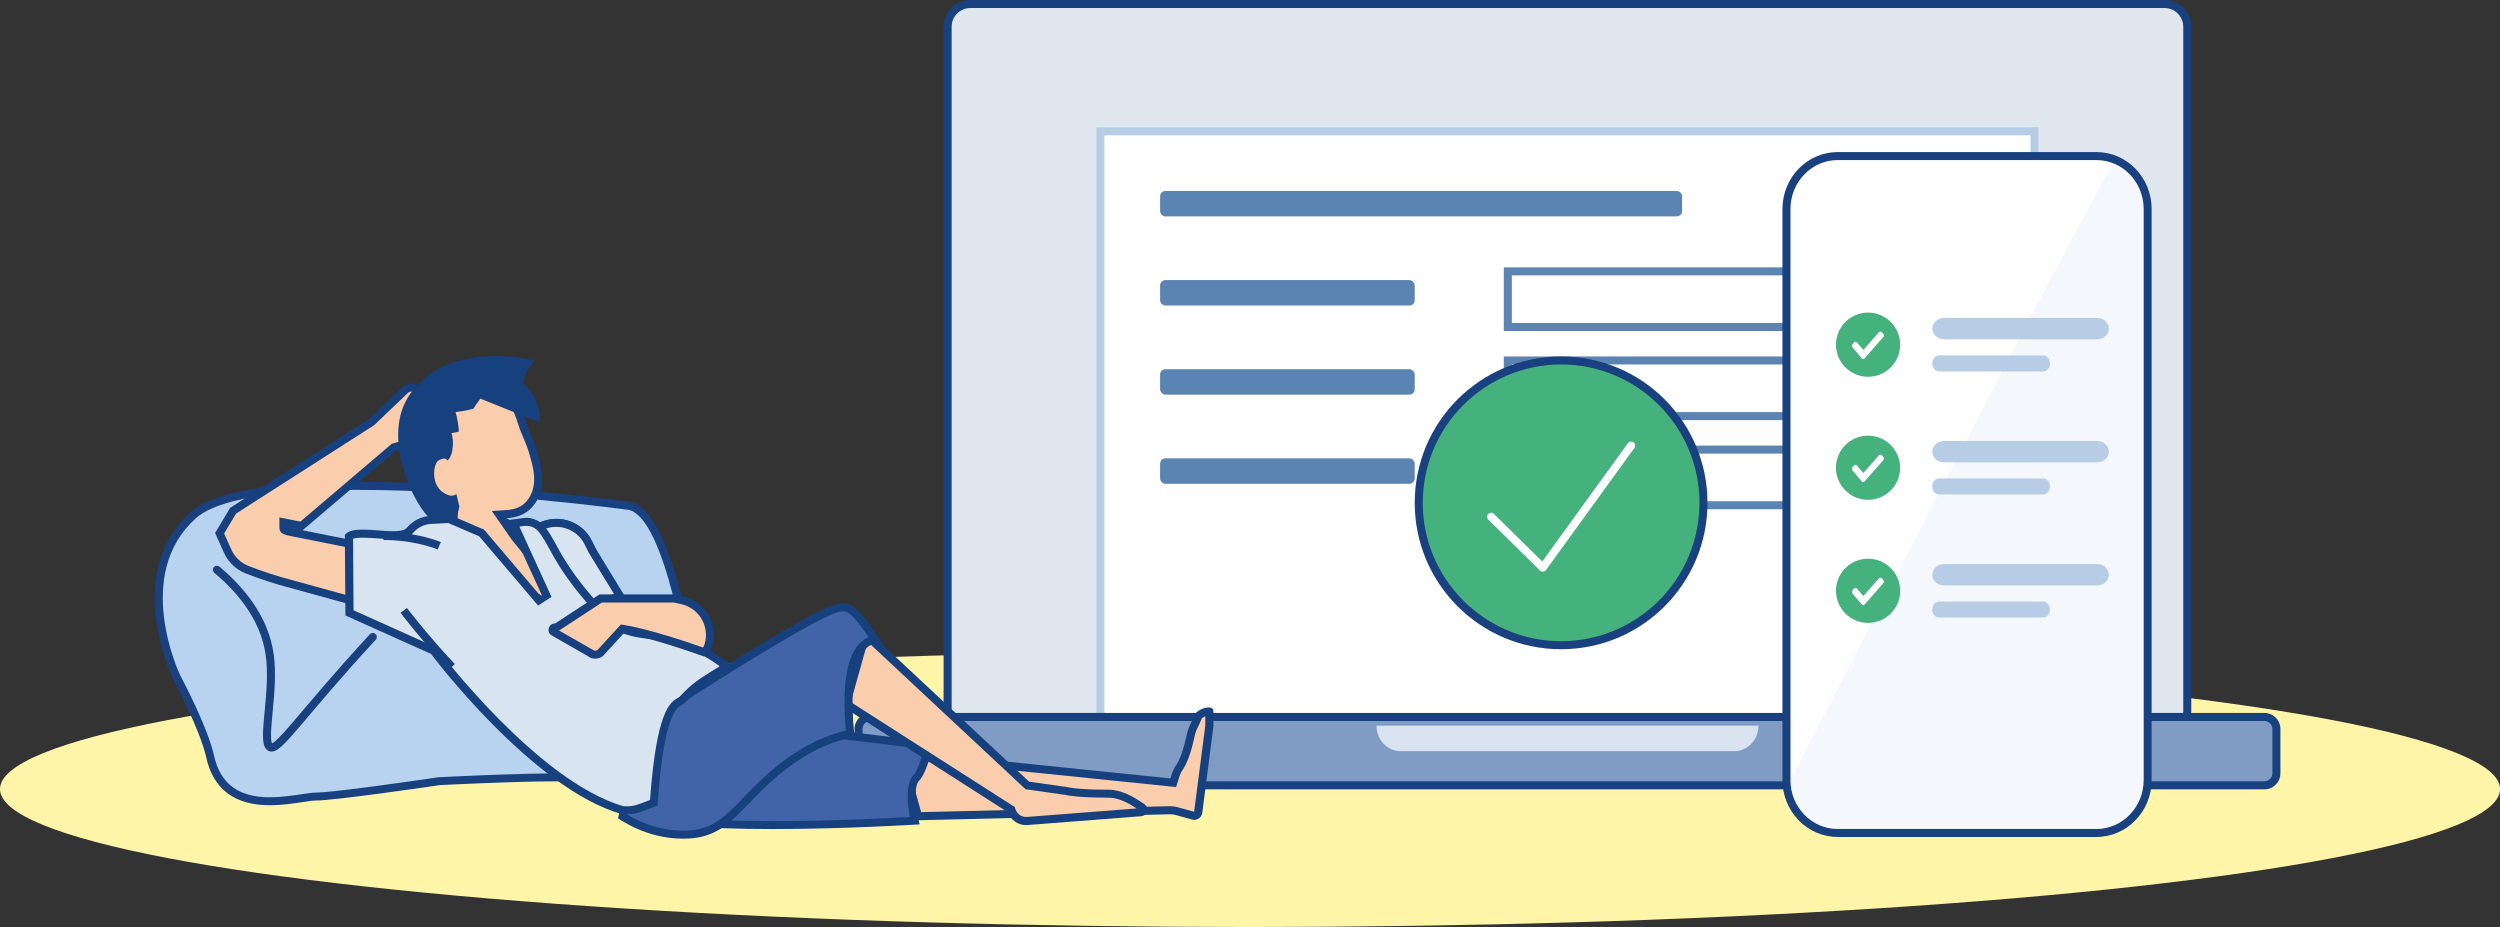 <?xml version="1.0" encoding="UTF-8"?>
<svg id="Ebene_2" data-name="Ebene 2" xmlns="http://www.w3.org/2000/svg" width="467.25" height="173.26" viewBox="0 0 467.25 173.26">
  <rect x="0" y="0" width="467.25" height="173.26" fill="#333333" stroke="none"/>
  <defs>
    <style>
      .cls-1 {
        fill: #fff5a8;
      }

      .cls-1, .cls-2, .cls-3, .cls-4, .cls-5, .cls-6, .cls-7, .cls-8, .cls-9, .cls-10, .cls-11, .cls-12, .cls-13, .cls-14, .cls-15, .cls-16 {
        stroke-width: 0px;
      }

      .cls-17 {
        fill: #a1d1b9;
        stroke: #16417e;
      }

      .cls-17, .cls-18, .cls-19 {
        stroke-width: 1.5px;
      }

      .cls-18 {
        stroke: #19407f;
        stroke-miterlimit: 10;
      }

      .cls-18, .cls-19 {
        fill: none;
        stroke-linecap: round;
      }

      .cls-19 {
        stroke: #fff;
        stroke-linejoin: round;
      }

      .cls-2 {
        fill: #16417e;
      }

      .cls-3 {
        fill: #b7cce5;
      }

      .cls-4 {
        isolation: isolate;
        opacity: 1;
      }

      .cls-4, .cls-14 {
        fill: #fff;
      }

      .cls-5 {
        fill: #19417f;
      }

      .cls-6 {
        fill: #faceac;
      }

      .cls-7 {
        fill: #45b17d;
      }

      .cls-8 {
        fill: #d9e4f1;
      }

      .cls-9 {
        fill: #5c84b2;
      }

      .cls-10 {
        fill: #809cc4;
      }

      .cls-11 {
        fill: #19407f;
      }

      .cls-20 {
        opacity: .3;
      }

      .cls-12 {
        fill: #b8d3f0;
      }

      .cls-13 {
        fill: #d9e3f0;
      }

      .cls-15 {
        fill: #4164a9;
      }

      .cls-16 {
        fill: #dfe6ed;
      }
    </style>
  </defs>
  <g id="Ebene_9" data-name="Ebene 9">
    <g>
      <ellipse class="cls-1" cx="233.63" cy="147.48" rx="233.63" ry="25.78"/>
      <g>
        <g id="Computer2">
          <g id="Bildschirm">
            <path class="cls-16" d="M177.11,134.88V5c0-2.34,1.91-4.25,4.25-4.25h223.19c2.34,0,4.25,1.91,4.25,4.25v129.88h-231.69Z"/>
            <path class="cls-5" d="M404.55,1.5c1.93,0,3.5,1.57,3.5,3.5v129.13h-230.19V5c0-1.93,1.57-3.5,3.5-3.5h223.19M404.55,0h-223.19c-2.76,0-5,2.24-5,5v130.63h233.19V5c0-2.76-2.24-5-5-5h0Z"/>
          </g>
          <g id="Para_BG" data-name="Para BG">
            <rect class="cls-14" x="205.67" y="24.54" width="174.58" height="110.33"/>
            <path class="cls-3" d="M379.5,25.29v108.83h-173.08V25.29h173.08M381,23.79h-176.08v111.83h176.08V23.79h0Z"/>
          </g>
          <g>
            <rect class="cls-9" x="216.82" y="35.69" width="97.56" height="4.76" rx="1" ry="1"/>
            <g>
              <rect class="cls-9" x="216.82" y="52.35" width="47.59" height="4.76" rx="1" ry="1"/>
              <path class="cls-9" d="M360.46,51.47v8.9h-77.9v-8.9h77.9M361.96,49.97h-80.9v11.9h80.9v-11.9h0Z"/>
            </g>
            <g>
              <rect class="cls-9" x="216.82" y="69" width="47.59" height="4.76" rx="1" ry="1"/>
              <path class="cls-9" d="M360.46,68.12v8.9h-77.9v-8.9h77.9M361.96,66.62h-80.9v11.9h80.9v-11.9h0Z"/>
            </g>
            <g>
              <rect class="cls-9" x="216.82" y="85.66" width="47.59" height="4.76" rx="1" ry="1"/>
              <path class="cls-9" d="M360.46,84.78v8.9h-77.9v-8.9h77.9M361.96,83.28h-80.9v11.9h80.9v-11.9h0Z"/>
            </g>
          </g>
          <g id="Tastatur">
            <g>
              <rect class="cls-10" x="160.46" y="134" width="265" height="12.78" rx="2.25" ry="2.25"/>
              <path class="cls-5" d="M423.21,134.75c.83,0,1.5.67,1.5,1.5v8.28c0,.83-.67,1.5-1.5,1.5H162.71c-.83,0-1.5-.67-1.5-1.5v-8.28c0-.83.67-1.5,1.5-1.5h260.5M423.21,133.25H162.71c-1.66,0-3,1.34-3,3v8.28c0,1.66,1.34,3,3,3h260.5c1.66,0,3-1.34,3-3v-8.28c0-1.66-1.34-3-3-3h0Z"/>
            </g>
            <path id="Rechteck_28970" data-name="Rechteck 28970" class="cls-13" d="M257.27,135.63h71.38c0,2.63-2.01,4.76-4.5,4.76h-62.39c-2.48,0-4.5-2.13-4.5-4.76,0,0,0,0,0,0h0Z"/>
          </g>
          <g>
            <g>
              <path class="cls-7" d="M291.77,120.6c-14.67,0-26.61-11.94-26.61-26.61s11.94-26.61,26.61-26.61,26.61,11.94,26.61,26.61-11.94,26.61-26.61,26.61Z"/>
              <path class="cls-5" d="M291.77,68.12c14.26,0,25.86,11.6,25.86,25.86s-11.6,25.86-25.86,25.86-25.86-11.6-25.86-25.86,11.6-25.86,25.86-25.86M291.77,66.62c-15.11,0-27.36,12.25-27.36,27.36s12.25,27.36,27.36,27.36,27.36-12.25,27.36-27.36-12.25-27.36-27.36-27.36h0Z"/>
            </g>
            <path id="Pfad_34235" data-name="Pfad 34235" class="cls-19" d="M278.68,96.58l9.67,9.51,16.51-22.81"/>
          </g>
        </g>
        <g>
          <g>
            <path class="cls-14" d="M343.47,155.67c-5.28,0-9.57-4.43-9.57-9.88V39.05c0-5.45,4.29-9.88,9.57-9.88h48.36c5.28,0,9.57,4.43,9.57,9.88v106.75c0,5.45-4.29,9.88-9.57,9.88h-48.36Z"/>
            <path class="cls-5" d="M391.82,29.92c4.86,0,8.82,4.09,8.82,9.13v106.75c0,5.03-3.96,9.13-8.82,9.13h-48.36c-4.86,0-8.82-4.09-8.82-9.13V39.05c0-5.03,3.96-9.13,8.82-9.13h48.36M391.82,28.42h-48.36c-5.69,0-10.32,4.77-10.32,10.63v106.75c0,5.86,4.63,10.63,10.32,10.63h48.36c5.69,0,10.32-4.77,10.32-10.63V39.05c0-5.86-4.63-10.63-10.32-10.63h0Z"/>
          </g>
          <g class="cls-20">
            <path class="cls-13" d="M343.47,154.92c-4.86,0-8.82-4.09-8.82-9.13,0,0,59.48-115.64,60.5-115.2,3.22,1.36,5.5,4.64,5.5,8.45v106.75c0,5.03-3.96,9.13-8.82,9.13h-48.36Z"/>
          </g>
          <g id="Text">
            <path id="Rechteck_28928" data-name="Rechteck 28928" class="cls-3" d="M363.36,59.42h28.57c1.22,0,2.21.9,2.21,2h0c0,1.11-.99,2-2.21,2h-28.57c-1.22,0-2.21-.9-2.21-2h0c0-1.11.99-2,2.21-2Z"/>
            <path id="Rechteck_28929" data-name="Rechteck 28929" class="cls-3" d="M362.43,66.42h19.42c.71,0,1.29.67,1.29,1.5h0c0,.83-.58,1.5-1.29,1.5h-19.42c-.71,0-1.29-.67-1.29-1.5h0c0-.83.58-1.5,1.29-1.5Z"/>
          </g>
          <g id="Text-2" data-name="Text">
            <path id="Rechteck_28928-2" data-name="Rechteck 28928" class="cls-3" d="M363.36,82.42h28.57c1.22,0,2.21.9,2.21,2h0c0,1.11-.99,2-2.21,2h-28.57c-1.22,0-2.21-.9-2.21-2h0c0-1.11.99-2,2.21-2Z"/>
            <path id="Rechteck_28929-2" data-name="Rechteck 28929" class="cls-3" d="M362.43,89.42h19.42c.71,0,1.29.67,1.29,1.5h0c0,.83-.58,1.5-1.29,1.5h-19.42c-.71,0-1.29-.67-1.29-1.5h0c0-.83.58-1.5,1.29-1.5Z"/>
          </g>
          <g id="Text-3" data-name="Text">
            <path id="Rechteck_28928-3" data-name="Rechteck 28928" class="cls-3" d="M363.36,105.42h28.57c1.22,0,2.21.9,2.21,2h0c0,1.11-.99,2-2.21,2h-28.57c-1.22,0-2.21-.9-2.21-2h0c0-1.11.99-2,2.21-2Z"/>
            <path id="Rechteck_28929-3" data-name="Rechteck 28929" class="cls-3" d="M362.43,112.42h19.42c.71,0,1.29.67,1.29,1.5h0c0,.83-.58,1.5-1.29,1.5h-19.42c-.71,0-1.29-.67-1.29-1.5h0c0-.83.58-1.5,1.29-1.5Z"/>
          </g>
          <g id="OK">
            <path class="cls-7" d="M349.14,70.42c-3.31,0-6-2.69-6-6s2.69-6,6-6,6,2.69,6,6-2.69,6-6,6Z"/>
            <path id="Tick" class="cls-4" d="M352.02,62.43l-.31-.34c-.12-.13-.32-.15-.46-.05h-.03s-2.96,3.37-2.96,3.37l-1.18-1.39-.03-.03c-.07-.08-.16-.12-.26-.12h0c-.1,0-.19.04-.26.12l-.31.34c-.14.15-.14.4-.01.55l.04.07,1.72,2.04h0c.14.16.37.16.51,0,0,0,0,0,0,0l3.52-4.01c.14-.15.14-.4,0-.56,0,0,0,0,0,0Z"/>
          </g>
          <g id="OK-2" data-name="OK">
            <path class="cls-7" d="M349.14,93.42c-3.31,0-6-2.69-6-6s2.69-6,6-6,6,2.69,6,6-2.69,6-6,6Z"/>
            <path id="Tick-2" data-name="Tick" class="cls-4" d="M352.02,85.43l-.31-.34c-.12-.13-.32-.15-.46-.05h-.03s-2.96,3.37-2.96,3.37l-1.18-1.39-.03-.03c-.07-.08-.16-.12-.26-.12h0c-.1,0-.19.04-.26.12l-.31.34c-.14.15-.14.4-.01.55l.04.07,1.72,2.04h0c.14.16.37.16.51,0,0,0,0,0,0,0l3.52-4.01c.14-.15.14-.4,0-.56,0,0,0,0,0,0Z"/>
          </g>
          <g id="OK-3" data-name="OK">
            <path class="cls-7" d="M349.14,116.42c-3.31,0-6-2.69-6-6s2.69-6,6-6c3.31,0,6,2.69,6,6s-2.69,6-6,6Z"/>
            <path id="Tick-3" data-name="Tick" class="cls-4" d="M352.02,108.43l-.31-.34c-.12-.13-.32-.15-.46-.05h-.03s-2.96,3.37-2.96,3.37l-1.18-1.39-.03-.03c-.07-.08-.16-.12-.26-.12h0c-.1,0-.19.04-.26.12l-.31.34c-.14.15-.14.4-.01.55l.04.07,1.72,2.04h0c.14.16.37.16.51,0,0,0,0,0,0,0l3.52-4.01c.14-.15.14-.4,0-.56,0,0,0,0,0,0Z"/>
          </g>
        </g>
        <g>
          <g id="Sitz">
            <g>
              <path class="cls-12" d="M50.44,149.76c-6.25,0-9.9-2.73-11.15-8.34-1.15-5.18-5.76-13.91-6.28-14.89-.09-.18-9.23-19.26,3.15-30.27,4.07-3.62,14.46-5.46,30.87-5.46,22.85,0,50.05,3.68,50.32,3.72v-.04c.13.03.26.06.4.09,7.77,1.89,12.37,32.56,13.57,44.95l-.13.06c-5.04,2.12-15.65,6.13-19.72,6.13-.35,0-.65-.03-.89-.08-.96-.22-3.17-.33-6.56-.33-7.34,0-18.43.54-21.66.7h-.23s-.07.02-.07.02c-2,.29-19.64,2.87-23.05,2.87-.62,0-1.56.14-2.64.31-1.68.26-3.77.57-5.94.57Z"/>
              <path class="cls-11" d="M67.03,91.56c22.82,0,49.95,3.67,50.22,3.71v-.04c.11.02.21.05.32.08,6.48,1.57,11.3,27.2,12.94,43.74-5.12,2.14-15.2,5.92-19.05,5.92-.36,0-.59-.04-.72-.07-1.03-.24-3.23-.35-6.72-.35-7.13,0-17.53.49-21.68.7h-.16s-.1.01-.1.01h-.1c-7.24,1.08-20.22,2.88-22.97,2.88-.68,0-1.64.15-2.75.31-1.65.25-3.71.56-5.83.56-5.85,0-9.26-2.53-10.42-7.75-1.17-5.26-5.75-13.95-6.34-15.06-.32-.67-8.79-18.91,2.98-29.38,2.7-2.4,10.16-5.27,30.37-5.27M67.03,90.06c-16.6,0-27.15,1.9-31.37,5.64-12.85,11.43-3.41,30.98-3.32,31.17.06.12,5.04,9.42,6.21,14.71,1.32,5.92,5.31,8.92,11.88,8.92,2.22,0,4.34-.32,6.05-.58,1.05-.16,1.96-.3,2.52-.3,3.6,0,22.39-2.76,23.19-2.88.07,0,13.34-.71,21.81-.71,4.15,0,5.76.17,6.39.31.3.07.66.1,1.06.1,5.23,0,19.41-5.94,20.01-6.19l.64-.27s-4.06-43.69-14.19-46.15c-3.44-.83-4.6-1.11-4.63-1.11-.06,0,4.16,1.05,4.16,1.05-.27-.04-27.39-3.72-50.43-3.72h0Z"/>
            </g>
            <path class="cls-18" d="M40.54,106.49c4.29,3.61,8.85,8.85,9.86,15.82,1,6.89-1.54,16.15.02,17.31,1.43,1.06,5.65-5.82,19.26-20.57"/>
          </g>
          <g id="Mann-Liegend">
            <g>
              <g>
                <g>
                  <path class="cls-6" d="M168.4,141.07l50.89,5.23.48-1.5c.15-.46.36-.9.65-1.3.55-.78,1.35-2.4,2.06-5.73.29-1.26.47-1.62.76-2.22.18-.37.41-.84.72-1.61.14-.34,1.16-.96,1.94-.96.05,0,.09,0,.13,0l.02,2.69-2.07,16.12c-.05.39-.38.68-.77.68-.07,0-.14,0-.21-.03l-3-.83c-.43-.12-.87-.18-1.31-.18l-47.07,1.12-3.2-11.49Z"/>
                  <path class="cls-2" d="M225.27,133.87v1.75s-2.09,16.1-2.09,16.1l-3-.83c-.49-.14-1-.21-1.52-.21h-.13s-46.37,1.11-46.37,1.11l-2.75-9.86,49.19,5.05,1.21.12.37-1.16.29-.92c.12-.38.31-.75.54-1.09.84-1.2,1.6-3.27,2.18-5.99.27-1.18.43-1.5.71-2.07.19-.38.41-.84.72-1.61.1-.12.37-.28.65-.39M225.89,132.22c-.96,0-2.35.7-2.64,1.44-.79,2-1.02,1.8-1.52,3.95-.71,3.29-1.48,4.8-1.94,5.46-.32.46-.58.97-.75,1.5l-.29.92-51.37-5.28,3.65,13.11,47.54-1.13s.07,0,.1,0c.38,0,.75.05,1.11.15l3,.83c.14.04.28.06.41.06.75,0,1.42-.55,1.52-1.34l2.08-16.17-.02-3.05c-.13-.32-.46-.45-.87-.45h0Z"/>
                </g>
                <g id="Pants">
                  <path class="cls-15" d="M144.52,154.2c-22.55,0-27.65-2.28-28.68-3.63-.07-.12-.76-1.47-1.32-2.55-.57-1.11-.96-1.88-1.21-2.35,6.72-6,16.25-10.73,17.72-11.44l42.6,5.11c-.52,2.16-1.47,5.16-2.34,6-1.47,1.41-.75,5.95-.33,8.04-3.2.19-14.76.82-26.44.82Z"/>
                  <path class="cls-2" d="M131.16,135l41.53,4.99c-.57,2.13-1.34,4.26-1.92,4.82-.72.69-1.69,2.62-.72,7.89-4.08.23-14.75.77-25.53.77-23.16,0-27.3-2.44-28.04-3.28-.18-.33-.79-1.52-1.29-2.5-.41-.8-.71-1.39-.94-1.83,6.36-5.53,15-9.91,16.91-10.84M130.9,133.45s-11.09,5.21-18.53,12.05c.23.36,2.74,5.35,2.87,5.52,2.39,3.13,16,3.93,29.27,3.93s27.36-.87,27.36-.87c0,0-1.58-6.74-.07-8.2,1.51-1.46,2.74-7.18,2.74-7.18l-43.64-5.24h0Z"/>
                </g>
                <g>
                  <path class="cls-6" d="M191.75,153.46c-1.19,0-2.25-.75-2.65-1.88l-.09-.24-30.89-19.76,3.65-13.02,30.23,28.25,7.27,1.03c.35.09,2.32.5,7.53.5h.38c2.34.02,4.59,1.39,6.28,2.59.25.18.21.42.19.52-.03.1-.12.33-.43.35l-21.27,1.65c-.07,0-.15,0-.22,0Z"/>
                  <path class="cls-2" d="M162.17,119.95l29.16,27.24.35.32.47.07,7,.99c.52.12,2.57.51,7.67.51h.37c1.87.01,3.73,1.01,5.24,2.02l-20.51,1.59c-.05,0-.11,0-.16,0-.87,0-1.65-.55-1.94-1.38l-.17-.49-.44-.28-30.2-19.32,3.17-11.3M161.39,117.17l-4.13,14.74,31.14,19.92c.5,1.43,1.85,2.38,3.35,2.38.09,0,.18,0,.28-.01l21.27-1.65c1.15-.09,1.56-1.57.61-2.23-1.88-1.32-4.23-2.71-6.72-2.73-.13,0-.25,0-.38,0-5.65,0-7.38-.49-7.38-.49l-7.08-1-30.96-28.93h0Z"/>
                </g>
                <g id="Pants-2" data-name="Pants">
                  <path class="cls-15" d="M127.67,155.99c-3.88,0-7.69-1.15-11.32-3.41,1.87-8.88,6.84-18.42,7.56-19.78,2.19-1.43,26.05-16.93,32.16-19.01.57-.19,1.05-.29,1.47-.29,1.76,0,3.1,1.77,6.04,6-.74.11-1.66.46-2.5,1.4-2.23,2.48-2.97,7.94-2.18,16.24-1.61.28-5.6,1.28-10.51,4.61-3.89,2.64-6.49,5.35-8.79,7.74-3.44,3.58-5.92,6.16-10.72,6.46-.4.02-.8.04-1.19.04Z"/>
                  <path class="cls-2" d="M157.54,114.26c1.23,0,2.33,1.28,4.82,4.82-.6.25-1.24.67-1.84,1.33-2.35,2.61-3.15,7.89-2.43,16.14-1.97.44-5.7,1.59-10.13,4.59-3.95,2.68-6.59,5.42-8.91,7.84-3.32,3.45-5.72,5.95-10.23,6.23-.38.02-.77.04-1.15.04-3.58,0-7.1-1.02-10.47-3.02,1.86-8.32,6.35-17.1,7.29-18.89,3-1.95,25.93-16.82,31.83-18.83.49-.17.89-.25,1.22-.25M157.54,112.76c-.52,0-1.08.11-1.71.33-6.54,2.23-32.49,19.2-32.49,19.2,0,0-5.87,10.76-7.83,20.67.38.15,5.17,3.79,12.16,3.79.41,0,.82-.01,1.24-.04,8.41-.52,10.2-7.75,19.89-14.32,6.2-4.21,10.91-4.59,10.91-4.59-1.63-15.79,2.49-17.57,4.43-17.57.56,0,.94.15.94.15-3.7-5.35-5.22-7.61-7.55-7.61h0Z"/>
                </g>
              </g>
              <g>
                <g>
                  <path class="cls-6" d="M53.8,108.98c-1.61-.39-5.04-1.49-7.6-2.5-1.64-.65-2.94-1.89-3.65-3.49l-1.49-3.33,2.53-4.22,25.91-16.59,6.19-5.9c.33-.33.75-.51,1.16-.51.23,0,.44.05.63.16l.05.03,13.68,4.91c.28.1.28.34.27.43s-.07.33-.36.36h-.06s-17.49,5.28-17.49,5.28l-18.69,15.92,17.22,3.45-3.19,10.17-15.12-4.17Z"/>
                  <path class="cls-2" d="M76.84,73.2c.1,0,.19.02.27.07l.11.06.11.04,12.64,4.53-16.46,4.96-.3.09-.24.2-16.83,14.34-2.11-.42-1.81-.36v1.84c.02,1.22.77,1.37,2.58,1.74.99.2,1.36.27,1.54.3l14.8,2.96-2.73,8.68-14.47-3.99c-1.57-.38-4.95-1.46-7.48-2.46-1.46-.58-2.61-1.68-3.24-3.1l-1.33-2.97,2.24-3.73,25.7-16.45.12-.08.1-.1,6.15-5.87c.18-.18.41-.29.63-.29M76.84,71.7c-.6,0-1.2.25-1.68.72l-6.14,5.85-26,16.64-2.82,4.7,1.65,3.68c.8,1.77,2.25,3.16,4.06,3.88,2.66,1.05,6.08,2.14,7.68,2.53l15.82,4.36,3.66-11.65-16.52-3.31s0,0,0,0c-.11,0-2.83-.57-2.82-.57h0l2.83.57h0l17.39-14.81,17.28-5.21c1.21-.15,1.4-1.83.25-2.25l-13.63-4.89c-.31-.17-.65-.25-.99-.25h0Z"/>
                </g>
                <g id="Kopf">
                  <g>
                    <path class="cls-6" d="M84.4,102.63l.47-7.1.06-.13c.18-.53-.22-.84-.48-1.05-.17-.13-.38-.21-.61-.21-.6,0-1.43.57-2.15,1.17-2.74-2.01-2.96-5.43-3.09-7.31-.04-.58-.07-1-.15-1.32-1.25-4.43-.72-12.07,4.38-15.19,1.09-.66,2.18-.99,3.33-.99,2.31,0,4.42,1.31,6.29,2.47.27.17.54.33.79.49,2.05,1.24,3.25,2.88,3.43,3.15.28.59.68,1.72,1.2,3.36.02.06.11.29.26.63.41.96,1.26,2.95,1.49,3.91.05.2.12.45.2.74.59,2.06,1.69,5.89-.81,8.86-1,1.19-2.48,1.85-4.39,1.96l-1.33.08,2.87,4.14,5.05,6.2,2.09,6.84-18.91-10.71Z"/>
                    <path class="cls-2" d="M86.16,71.27c2.1,0,4.11,1.25,5.89,2.36.27.17.54.34.8.49,1.82,1.1,2.93,2.55,3.17,2.89.26.57.65,1.65,1.14,3.21.04.11.08.23.28.69.37.87,1.24,2.9,1.46,3.79.05.21.12.47.21.77.55,1.92,1.58,5.5-.66,8.18-.87,1.04-2.14,1.59-3.86,1.69l-2.67.16,1.52,2.2,2.11,3.04.03.05.04.05,4.92,6.04,1.5,4.9-16.86-9.55.42-6.46.03-.1c.36-1.03-.46-1.68-.73-1.89-.3-.24-.68-.37-1.08-.37-.26,0-.87,0-2.15.96-2.04-1.83-2.23-4.64-2.34-6.4-.04-.63-.07-1.08-.18-1.47-1.15-4.08-.67-11.46,4.05-14.34.97-.59,1.93-.88,2.94-.88M86.16,69.77c-1.18,0-2.43.31-3.72,1.1-5.46,3.33-6.01,11.46-4.71,16.03.34,1.19-.34,6.67,4.02,9.37,0,0,1.5-1.36,2.09-1.36.06,0,.11.01.15.04.24.19.26.22.23.22-.01,0-.04,0-.06,0-.02,0-.03,0-.01.04l-.52,7.86,20.95,11.87-2.69-8.78-5.11-6.26-2.11-3.04c1.77-.1,3.61-.66,4.92-2.23,3.12-3.72,1.15-8.62.76-10.27-.32-1.33-1.7-4.38-1.77-4.59-.81-2.53-1.14-3.25-1.27-3.51,0,0-1.29-1.96-3.7-3.42-2.04-1.23-4.58-3.07-7.47-3.07h0Z"/>
                  </g>
                  <path class="cls-2" d="M100.01,74.49c-.52-1.05-1.19-1.81-1.34-1.97-.38-.43-.75-.74-1.03-.97.13-.56.37-1.33.81-2.15.5-.93,1.07-1.58,1.49-2-13.97-3.18-23.34,2.78-25.13,10.37-1.95,8.28,3.85,18.67,6.32,19.64,1.3.51,2.41,1.61,2.4,1.66.21-1.46,1.81-2.55,2.34-4.35,0-.03-.58-2.34-.57-2.37-.36.27-.9.31-.96.3-1.08-.14-2.22-.88-2.79-2.13-.77-1.69-.4-4.14.56-4.54.6-.25,1.05-.52,1.56.09,1.38-1.36.99-4.69.68-5.1.47-.1.94-.2,1.41-.3-.04-1.12-.31-2.66-.62-3.65,0,0,1.92-.21,3.36-.64.03-.16,1.27-1.88,1.27-1.88,3.64,1.48,7.52,3,11.16,4.48.02-.82-.03-2.68-.92-4.47Z"/>
                </g>
                <g id="Torso">
                  <g>
                    <path class="cls-6" d="M99.59,99.39l.21-.17c1.2-.98,2.64-1.49,4.18-1.49,2.53,0,4.81,1.4,5.94,3.66l.77,1.54,10.41,18.15-7.57.56-13.94-22.24Z"/>
                    <path class="cls-2" d="M103.98,98.48c2.25,0,4.26,1.24,5.27,3.24l.77,1.54.02.04.02.04,9.79,17.08-5.93.44-13.34-21.29c1-.71,2.16-1.09,3.39-1.09M103.98,96.98c-1.62,0-3.27.53-4.65,1.66l-.72.59,14.53,23.19,9.21-.68-10.98-19.15-.77-1.54c-1.32-2.63-3.94-4.07-6.61-4.07h0Z"/>
                  </g>
                  <g>
                    <path class="cls-8" d="M99.57,99.41l.23-.19c1.2-.98,2.64-1.49,4.18-1.49,2.53,0,4.81,1.4,5.94,3.66l.77,1.54,5.19,8.47-7.93,3-8.38-14.99Z"/>
                    <path class="cls-2" d="M103.98,98.48c2.25,0,4.26,1.24,5.27,3.24l.77,1.54.03.06.03.05,4.68,7.64-6.48,2.45-7.75-13.87c1.01-.74,2.19-1.12,3.44-1.12M103.98,96.98c-1.62,0-3.27.53-4.65,1.66l-.72.59,9,16.1,9.39-3.55-5.63-9.19-.77-1.54c-1.32-2.63-3.94-4.07-6.61-4.07h0Z"/>
                  </g>
                  <g>
                    <path class="cls-8" d="M117.19,151.45c-.26,0-.53-.01-.84-.03-16.32-4.67-35-29.39-35.19-29.64l-.12-.16-15.74-7.07-.1-14.28c.39-.36,1.26-.54,2.61-.54.9,0,1.92.08,2.9.16,1,.08,1.94.15,2.8.15,1.09,0,2.43-.1,3.1-.92.95-1.15,2.35-1.86,3.84-1.94l3.46-.19,6.09,2.62,11.13,13.08,1.25-.8-6.43-14.06,1.88-.26c.17-.02.34-.04.51-.04,1.14,0,2.2.51,2.92,1.4.79.99,1.39,2.09,2.09,3.37.52.94,1.1,2.01,1.84,3.18,2.13,3.35,4.82,6.66,7.99,9.84,2.65,2.66,5.24,2.99,8.24,3.37,3.57.45,7.97,1.01,14.39,5.88-.97.63-1.77,1.13-2.45,1.55-2.67,1.67-3.56,2.23-5.87,4.68-.07.07-.19.14-.27.19-1.35.73-3.85,2.08-5.03,19.05-2.85,1.14-3.66,1.41-5,1.41Z"/>
                    <path class="cls-2" d="M83.78,97.75l5.77,2.48,11.02,12.94,2.51-1.6-6.01-13.15.88-.12c.14-.02.27-.03.41-.03.91,0,1.76.41,2.33,1.12.75.93,1.34,2.01,2.02,3.26.52.95,1.11,2.03,1.87,3.22,2.16,3.39,4.88,6.75,8.09,9.97,2.83,2.85,5.67,3.21,8.68,3.59,3.48.44,7.39.94,13.16,5.09-.58.37-1.08.68-1.53.96-2.65,1.66-3.64,2.28-6.01,4.79-.03.02-.06.03-.09.05-1.56.85-4.16,2.25-5.39,19.19-2.39.95-3.14,1.19-4.28,1.19-.22,0-.46,0-.71-.02-16.05-4.66-34.53-29.1-34.71-29.35l-.23-.31-.35-.16-15.13-6.8-.09-13.36c.27-.1.81-.21,1.86-.21.87,0,1.87.08,2.84.15s1.97.15,2.85.15c1.26,0,2.81-.14,3.68-1.19.82-.99,2.02-1.6,3.3-1.67l3.29-.18M84.05,96.23l-3.64.2c-1.71.09-3.29.9-4.38,2.21-.41.5-1.35.65-2.53.65-1.69,0-3.87-.31-5.69-.31-1.54,0-2.83.22-3.36,1.02l.11,15.03,16,7.19s18.88,25.2,35.66,29.94c.36.02.67.03.97.03,1.58,0,2.52-.37,5.71-1.64,1.33-19.9,4.38-18.28,5.14-19.24,2.99-3.17,3.51-3.06,9.07-6.69-12.48-9.91-17.73-4.14-23.39-9.83-3.09-3.11-5.73-6.33-7.89-9.72-1.73-2.71-2.55-4.82-3.98-6.61-.86-1.07-2.15-1.68-3.5-1.68-.21,0-.41.01-.62.04l-2.48.35-.57-.33,7.03,15.36-11.24-13.21-6.41-2.76h0Z"/>
                  </g>
                  <path class="cls-17" d="M71.66,100.19c4.64-.08,8.87,1.16,10.44,1.82"/>
                  <path class="cls-17" d="M84.46,124.63c-5.42-5.78-9-10.55-9-10.55"/>
                </g>
                <g>
                  <path class="cls-6" d="M111.23,122.36c-.31,0-.59-.09-.82-.27l-.04-.03-6.84-3.92c-.3-.16-.27-.42-.24-.52.03-.1.12-.34.44-.34h.22l.22-.12,8.1-5.31h13.65l1.6.36c1.97.45,3.61,1.75,4.5,3.56.86,1.76.9,3.79.11,5.57l-.67.51c-9.87-3.51-14.55-4.23-14.74-4.26l-.39-.06-4.15,4.53c-.29.19-.62.3-.94.3Z"/>
                  <path class="cls-2" d="M125.84,112.59l1.52.34c1.75.4,3.2,1.55,3.99,3.16.73,1.51.79,3.23.17,4.77l-.19.14c-9.68-3.42-14.3-4.13-14.5-4.16l-.79-.12-.54.59-3.82,4.17c-.15.08-.31.13-.46.13-.14,0-.26-.04-.36-.11l-.08-.06-.09-.05-6.19-3.55.08-.05,7.92-5.18h13.34M126.01,111.09h-13.96l-8.29,5.43s-.02,0-.04,0c-1.24,0-1.67,1.67-.57,2.26l6.8,3.9c.37.29.82.43,1.28.43.49,0,.99-.16,1.44-.48l3.94-4.3s4.8.72,14.98,4.37l1.14-.87c2.02-4.27-.44-9.31-5.04-10.35l-1.68-.38h0Z"/>
                </g>
              </g>
            </g>
          </g>
        </g>
      </g>
    </g>
  </g>
</svg>